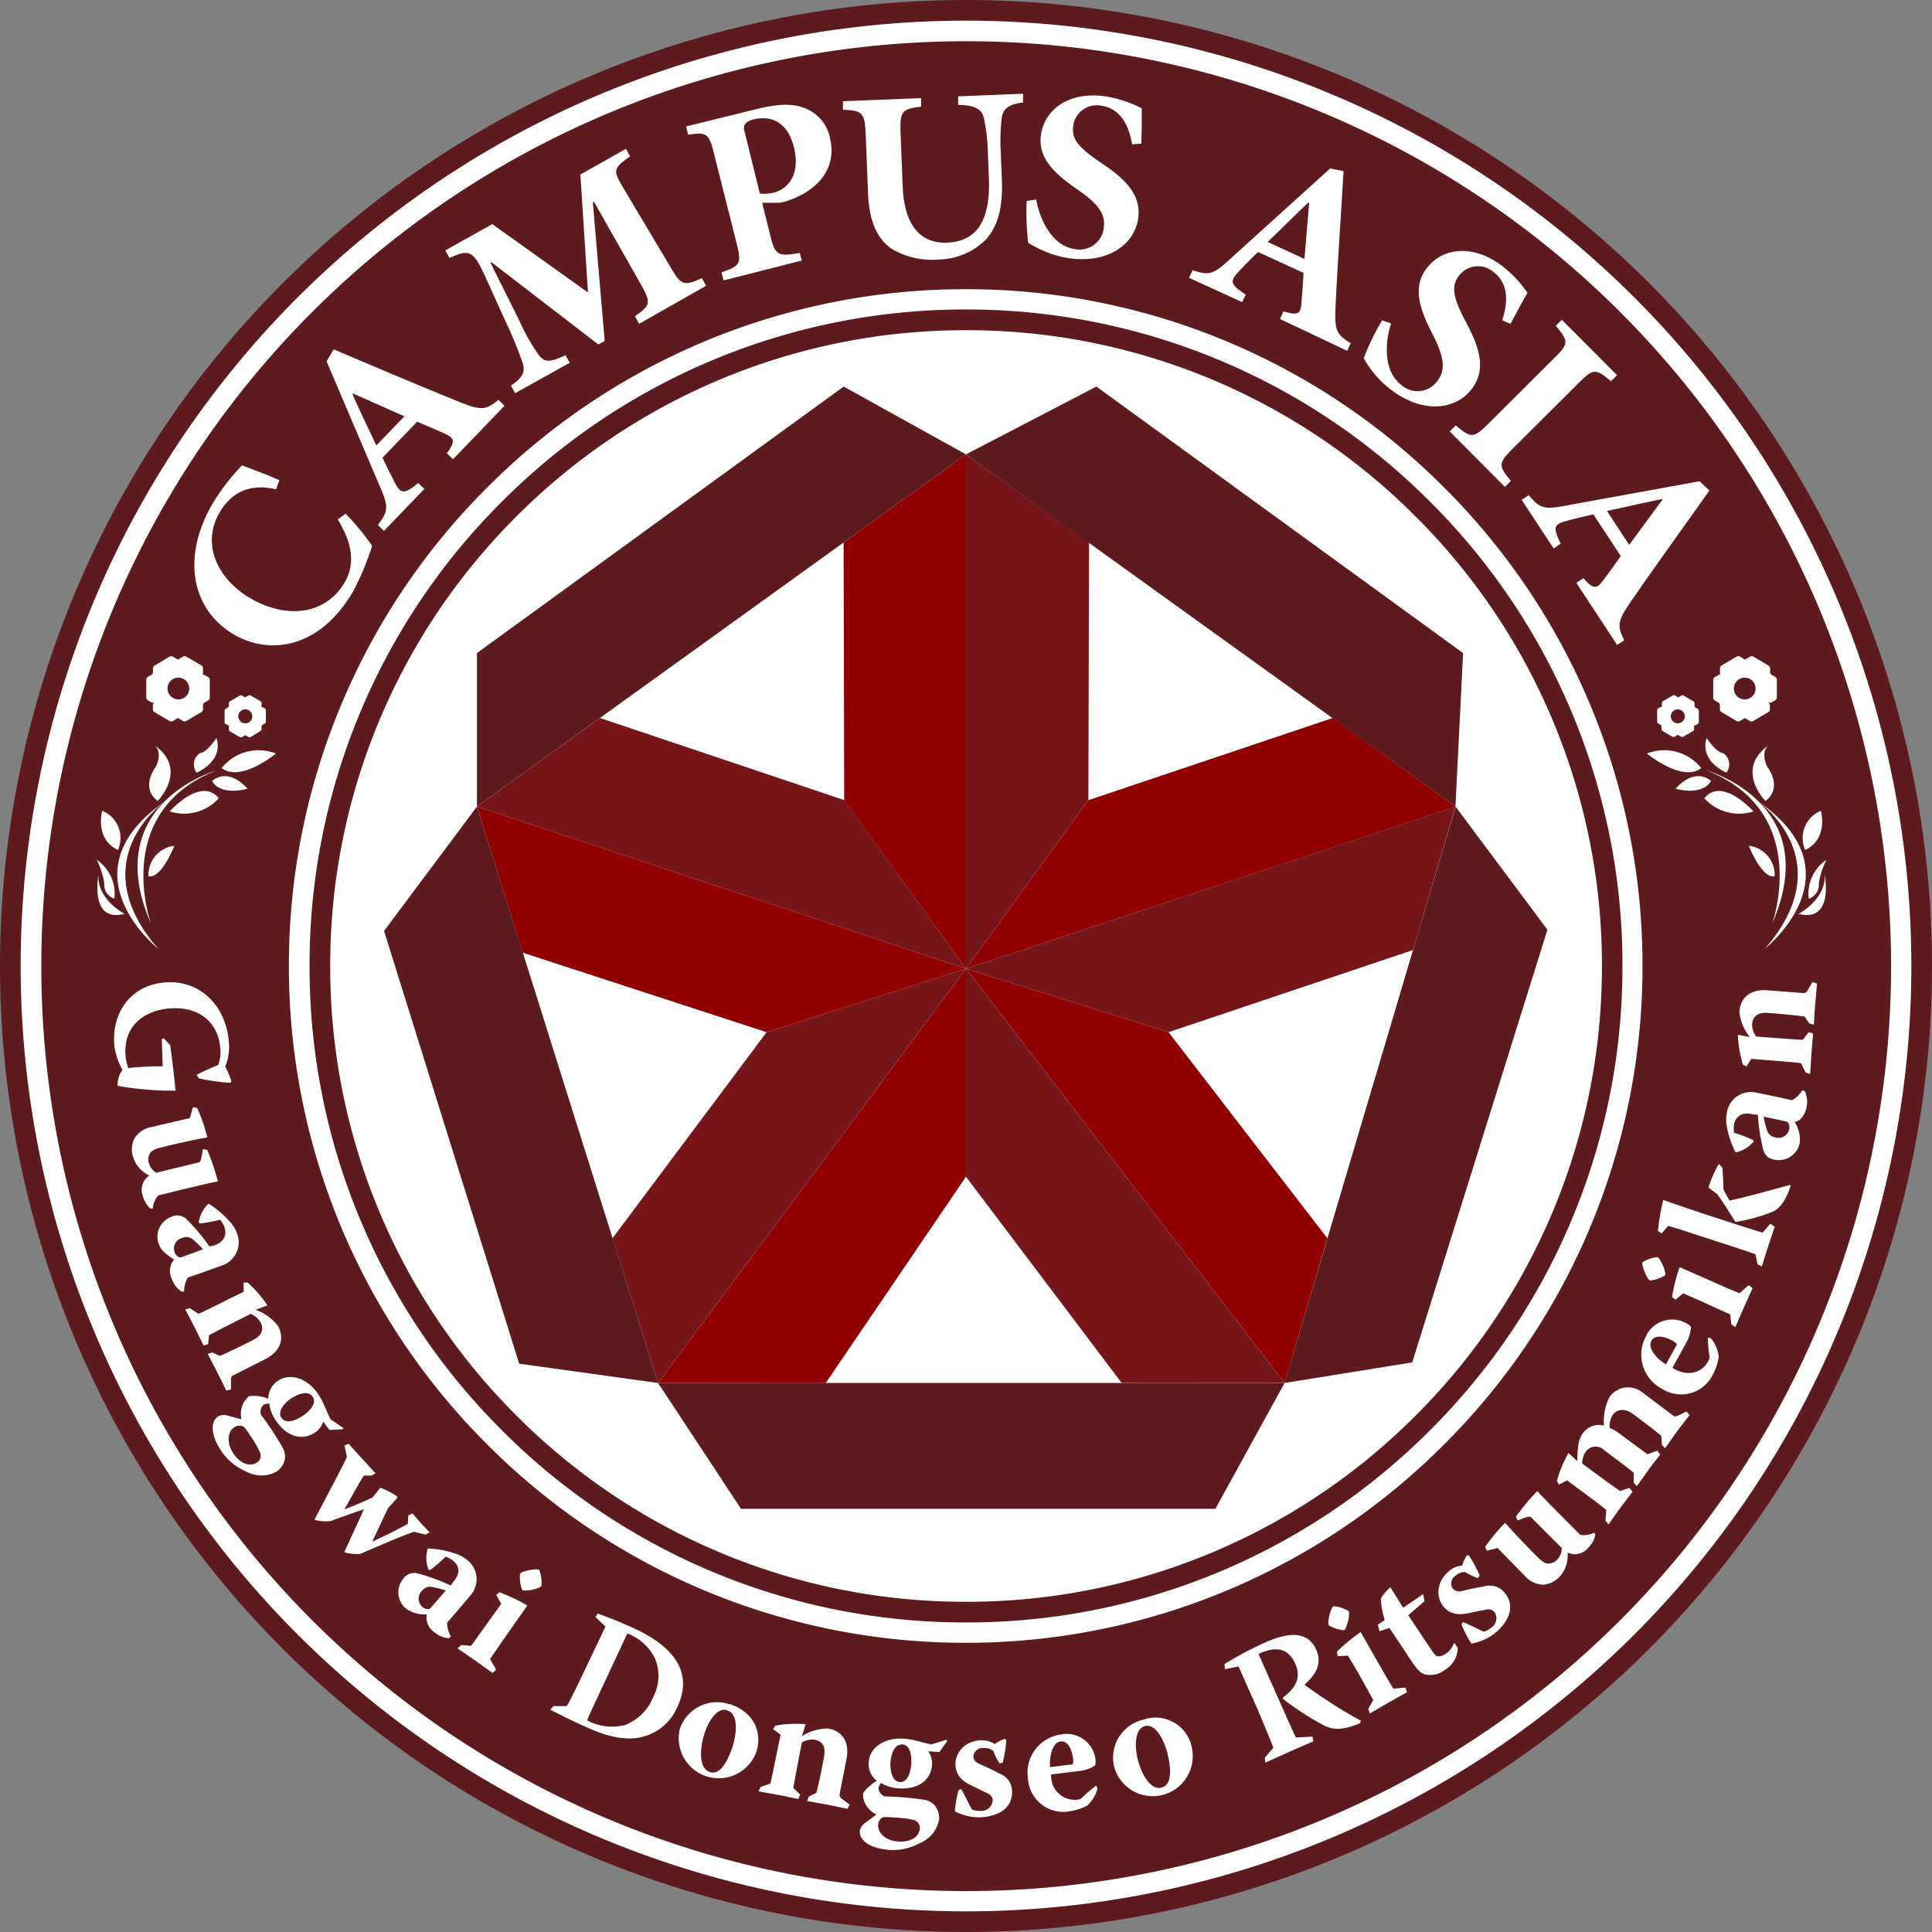 <svg xmlns="http://www.w3.org/2000/svg" viewBox="0 0 254.39 254.39"><rect x="0" y="0" width="254.39" height="254.39" fill="#808080" stroke="none"/><defs><style>.cls-1{fill:#fff}.cls-2{fill:#5e1b1f}.cls-3{fill:#76161b}.cls-4{fill:#910000}</style></defs><g id="レイヤー_2" data-name="レイヤー 2"><g id="レイヤー_1-2" data-name="レイヤー 1"><circle class="cls-1" cx="127.19" cy="127.19" r="116.27" transform="rotate(-82.53 127.202 127.194)"/><path class="cls-2" d="M0 127.19A127.2 127.2 0 0 1 127.19 0a127.21 127.21 0 0 1 127.2 127.19 127.22 127.22 0 0 1-127.2 127.2A127.21 127.21 0 0 1 0 127.19zM68 68a83.37 83.37 0 0 0-24.52 59.2A83.37 83.37 0 0 0 68 186.39a83.35 83.35 0 0 0 59.2 24.52 83.33 83.33 0 0 0 59.2-24.52 83.38 83.38 0 0 0 24.53-59.2A83.38 83.38 0 0 0 186.39 68a83.37 83.37 0 0 0-59.2-24.52A83.39 83.39 0 0 0 68 68z"/><path class="cls-1" d="M2.72 127.19A124.47 124.47 0 0 1 127.19 2.72a124.48 124.48 0 0 1 124.48 124.47 124.49 124.49 0 0 1-124.48 124.48A124.49 124.49 0 0 1 2.72 127.19zm63.35-61.12a86 86 0 0 0-25.31 61.12 86 86 0 0 0 25.31 61.12 86 86 0 0 0 61.12 25.32 86 86 0 0 0 61.12-25.32 86 86 0 0 0 25.32-61.12 86 86 0 0 0-25.32-61.12 86.09 86.09 0 0 0-61.12-25.32 86.09 86.09 0 0 0-61.12 25.32z"/><path class="cls-2" d="M5.44 127.19A121.75 121.75 0 0 1 127.19 5.43 121.76 121.76 0 0 1 249 127.19 121.76 121.76 0 0 1 127.19 249 121.75 121.75 0 0 1 5.44 127.19zm58.71-63a88.79 88.79 0 0 0-26.11 63 88.79 88.79 0 0 0 26.11 63 88.82 88.82 0 0 0 63 26.12 88.78 88.78 0 0 0 63-26.12 88.76 88.76 0 0 0 26.12-63 88.76 88.76 0 0 0-26.12-63 88.73 88.73 0 0 0-63-26.11 88.77 88.77 0 0 0-63 26.11z"/><path class="cls-1" d="M45.51 67.64A34.25 34.25 0 0 1 49 71.87a36 36 0 0 1-2.46 5.92c-4.56 7.88-11.24 8.35-15.66 5.8-5.71-3.31-7-10.24-2.87-17.31a28.35 28.35 0 0 1 3.86-5c1.68.62 3.08 1.15 4.92 1.94l-.44 1.21c-3.84-.92-6.13.79-7.45 3.07-2.48 4.3-.08 8.85 4 11.23 5.1 3 10.16 2 12.49-2.06 1.42-2.46 1-5.14-.92-8.27zm14.14-7.17l-.81-.78c1.19-1.65 1-2-.36-2.63-.93-.42-2.28-1-3.56-1.53l-4.55 4.73c.45 1 1 2.08 1.61 3.27.75 1.43 1.15 1.67 3.09.07l.81.78-5.32 5.52-.81-.78c1.39-1.8 1.44-2.37.28-5.05L43 47.58l.94-1.58C49.5 48.36 55 50.7 60.5 52.93c2.84 1.12 3.43 1.11 5.13-.28l.81.77zm-13.17-8.66l-.07.08c1 2.31 2.11 4.55 3.14 6.77l3.7-3.84zm37.67-9.17l-.55-1c2.11-1.48 2.15-1.76.71-4.33l-6.1-10.74-.15.08 1.56 18.24-.83.47L64.7 34.52l-.12.07 3.74 7.5a27.5 27.5 0 0 0 2.52 4.51c.83 1.19 1.53 1.13 3.63.17l.55 1-7.19 4-.55-1c1.62-1.09 1.89-1.87 1.53-3a53 53 0 0 0-2.33-5.64l-2.63-5.81c-1.54-3.29-2-3.57-4.66-2.35l-.55-1 6.18-3.46 12.6 9-1-15.53 6-3.38.55 1c-2.27 1.56-2.26 1.85-.9 4.14l6.14 10.31c1.5 2.54 1.76 2.66 4.21 1.58l.55 1zm15.43-28.27c2.62-.65 4.57-.77 6.11-.23a5.32 5.32 0 0 1 3.59 4c1 4.17-1.77 6.89-5.19 8.16a10.64 10.64 0 0 1-1.35.4h-2.39l1.07 4.3c.66 2.65 1 2.79 3.89 2.31l.26 1-10.29 2.61-.28-1.06c2.43-.83 2.68-1.12 2-3.77l-3-11.92c-.66-2.65-1-2.79-3.39-2.43l-.27-1.09zm.47 11.12a5.51 5.51 0 0 0 1.87-.13c1.2-.3 3.65-1.77 2.61-6-.88-3.52-3.25-4.15-5.28-3.64a2.08 2.08 0 0 0-1.15.61 1.16 1.16 0 0 0-.06 1zm34.65-11.98c-1.84.17-2.67.87-2.8 2a25.79 25.79 0 0 0-.13 4.47l.14 3.49c.14 3.39-.3 6.11-2.14 8.11a9 9 0 0 1-6.23 2.59 10.27 10.27 0 0 1-6.11-1.4c-2-1.36-3-3.7-3.14-7.45l-.3-7.56c-.12-3-.47-3.19-3-3.31v-1.12l10.29-.41v1.12c-2.48.32-2.82.53-2.7 3.54l.28 7c.19 4.8 2.15 7.52 5.84 7.37 4.06-.16 5.72-3.12 5.51-8.47l-.14-3.48a23.44 23.44 0 0 0-.52-4.44c-.25-1.11-1.06-1.72-3.39-1.75v-1.12l8.55-.35zM149.07 19c-.37-2.1-1.3-4.65-4-5.07a3.13 3.13 0 0 0-3.76 2.64c-.27 1.74.79 2.91 3.55 4.79 3.3 2.16 5.47 4.31 5 7.45-.56 3.61-4.27 5.93-9.21 5.17a12.78 12.78 0 0 1-3.34-1 14 14 0 0 1-1.92-1 32.06 32.06 0 0 1-.2-5.51l1.25-.2c.36 2.13 1.81 6 5 6.51a3.2 3.2 0 0 0 3.9-2.84c.28-1.87-1-3.27-3.37-4.92-3.19-2.18-5.36-4.26-4.9-7.3.54-3.49 3.9-5.77 8.7-5a16.11 16.11 0 0 1 4.57 1.54c0 1.2 0 2.66-.06 4.66zm19.47 23l.47-1c2 .58 2.27.31 2.36-1.21.09-1 .2-2.48.27-3.86l-6-2.75c-.76.75-1.64 1.61-2.55 2.6-1.11 1.19-1.21 1.64.94 3l-.47 1-7-3.2.47-1c2.16.71 2.71.58 4.86-1.4l13.26-12 1.76.35c-.36 6-.77 12-1.06 17.91-.12 3 .08 3.6 2 4.75l-.47 1zm3.84-15.28l-.1-.05c-1.85 1.73-3.6 3.5-5.36 5.19l4.84 2.23zm25.41 15.45c.67-2 1.05-4.71-1.16-6.37a3.13 3.13 0 0 0-4.56.55c-1.06 1.41-.67 2.95.87 5.91 1.89 3.46 2.79 6.37.88 8.91-2.19 2.93-6.56 3.23-10.55.23a12.87 12.87 0 0 1-2.5-2.43 14.39 14.39 0 0 1-1.21-1.79 30.55 30.55 0 0 1 2.43-5l1.18.41c-.68 2-1.24 6.16 1.39 8.13a3.18 3.18 0 0 0 4.77-.67c1.14-1.51.65-3.36-.64-5.93-1.79-3.42-2.72-6.29-.87-8.75 2.11-2.82 6.15-3.25 10-.33a16 16 0 0 1 3.31 3.52c-.61 1-1.28 2.33-2.25 4.08zm-6.9 14.64l.79-.79c2 1.66 2.34 1.72 4.25-.18l8.7-8.67c2-1.94 1.88-2.3.22-4.27l.8-.79 7.27 7.29-.8.79c-2-1.66-2.3-1.71-4.25.23l-8.7 8.67c-1.91 1.9-1.88 2.25-.23 4.22l-.79.8zm16.67 19.93l.93-.61c1.35 1.52 1.77 1.45 2.65.22.61-.81 1.48-2 2.27-3.14l-3.61-5.48c-1 .23-2.24.5-3.54.86-1.57.42-1.89.75-.75 3l-.94.62-4.21-6.39.93-.62c1.46 1.74 2 1.92 4.87 1.38l17.62-3.21 1.3 1.22c-3.48 4.92-7 9.76-10.36 14.65-1.72 2.52-1.84 3.1-.85 5.07l-.94.61zm11.33-10.94v-.09c-2.48.49-4.91 1.06-7.3 1.57l2.93 4.46zM28.41 101.48s-15.41 4.39-8.53 20.14c0 0-5.3-14.62 8.53-20.14z"/><path class="cls-1" d="M21.82 105.45s-11.26 7.62-1 19.47c.04 0-12.75-10.02 1-19.47zm-1.06.01s4.12-4.14-.46-7.36c0 0 1.19.71.24 2.83 0 0-2.17 2.73.22 4.53zm1.58 1.38s4.12-4.64 6.47-1.73a6.16 6.16 0 0 1-6.47 1.73z"/><path class="cls-1" d="M16.4 120.33s-3.63-1.88-3.44-5.16c.04 0-1.27 6.37 3.44 5.16zm-.88-8.41a3.85 3.85 0 0 0-2.06-5.16s-1.04 3.67 2.06 5.16z"/><path class="cls-1" d="M15.06 118.33a5.36 5.36 0 0 0-2.33-5.11 9.71 9.71 0 0 1 1 3.11 1.92 1.92 0 0 0 1.33 2zm14.13-17.2a6.22 6.22 0 0 1 7.15-1.91s-4.67 3.86-7.15 1.91zm-3.29.6s3.59-1.46 2.6-4.56c0 0-1.19 1.87-2.17 2a1.76 1.76 0 0 0-.43 2.56zm2.02 1.12s1.91-2 4.68 1c0-.01-3.42 1.05-4.68-1zm-8.37 12.52a3.85 3.85 0 0 1 3.4-4s-1.7 4.4-3.4 4zm.78-22.89a.45.45 0 0 1-.39 0l-.47-.27a.46.46 0 0 1-.21-.36v-2.37a.46.46 0 0 1 .21-.36l.47-.26a.47.47 0 0 0 .2-.36V88a.46.46 0 0 1 .2-.36l2-1.19a.49.49 0 0 1 .41 0l.48.28.2.12.21-.12.47-.28a.43.43 0 0 1 .41 0l2 1.17a.46.46 0 0 1 .21.36v.55c0 .13 0 .26-.08.28a.48.48 0 0 1 .28.08l.48.27a.47.47 0 0 1 .21.36v2.35a.46.46 0 0 1-.21.36l-.47.27a.45.45 0 0 0-.21.35v.55a.46.46 0 0 1-.21.36l-2 1.18a.43.43 0 0 1-.41 0l-.48-.28-.21-.12-.21.13-.47.27a.46.46 0 0 1-.41 0l-2-1.18a.47.47 0 0 1-.2-.36v-.54a.43.43 0 0 1 .18-.35z"/><path class="cls-2" d="M22.06 90.66a1.43 1.43 0 1 0 1.42-1.43 1.42 1.42 0 0 0-1.42 1.43z"/><path class="cls-1" d="M30.26 95.5a.26.26 0 0 1-.24 0l-.31-.18a.27.27 0 0 1-.14-.23v-1.52a.32.32 0 0 1 .13-.24l.31-.17a.3.3 0 0 0 .13-.23v-.35a.29.29 0 0 1 .13-.23l1.31-.77a.29.29 0 0 1 .27 0l.31.17.13.08.13-.08.3-.18a.32.32 0 0 1 .27 0l1.32.76a.3.3 0 0 1 .13.23v.35a.44.44 0 0 1-.05.19h.18l.31.18a.3.3 0 0 1 .13.23v1.52a.29.29 0 0 1-.13.23l-.31.17a.32.32 0 0 0-.13.24v.34a.3.3 0 0 1-.14.24l-1.3.81a.32.32 0 0 1-.27 0l-.3-.18-.14-.08-.13.08-.31.18a.3.3 0 0 1-.26 0l-1.32-.76a.3.3 0 0 1-.13-.23v-.35a.28.28 0 0 1 .11-.22z"/><path class="cls-2" d="M31.38 94.32a.92.92 0 1 0 .92-.92.92.92 0 0 0-.92.92z"/><path class="cls-1" d="M224.81 101.48s15.46 4.39 8.53 20.14c0 0 5.29-14.62-8.53-20.14z"/><path class="cls-1" d="M231.4 105.45s11.26 7.62 1 19.47c-.04 0 12.75-10.02-1-19.47zm1.06.01s-4.12-4.14.46-7.36c0 0-1.19.71-.24 2.83 0 0 2.17 2.73-.22 4.53zm-1.58 1.38s-4.12-4.64-6.47-1.73a6.16 6.16 0 0 0 6.47 1.73z"/><path class="cls-1" d="M236.82 120.33s3.63-1.88 3.44-5.16c0 0 1.27 6.37-3.44 5.16zm.88-8.41a3.85 3.85 0 0 1 2.06-5.16s1.04 3.67-2.06 5.16z"/><path class="cls-1" d="M238.16 118.33a5.36 5.36 0 0 1 2.33-5.11 9.71 9.71 0 0 0-1 3.11 1.92 1.92 0 0 1-1.33 2zM224 101.13a6.22 6.22 0 0 0-7.15-1.91s4.7 3.86 7.15 1.91zm3.32.6s-3.59-1.46-2.6-4.56c0 0 1.19 1.87 2.17 2a1.76 1.76 0 0 1 .43 2.56zm-2.02 1.12s-1.91-2-4.68 1c0-.01 3.38 1.05 4.68-1zm8.37 12.52a3.85 3.85 0 0 0-3.4-4s1.73 4.4 3.4 4zm-.78-22.89a.45.45 0 0 0 .39 0l.47-.27a.49.49 0 0 0 .21-.36v-2.37a.46.46 0 0 0-.21-.36l-.47-.26a.49.49 0 0 1-.21-.36V88a.44.44 0 0 0-.21-.36l-2-1.19a.51.51 0 0 0-.42 0l-.47.28-.2.12-.21-.12-.47-.28a.43.43 0 0 0-.41 0l-2 1.17a.46.46 0 0 0-.21.36v.55a.4.4 0 0 0 .08.28.52.52 0 0 0-.29.08l-.47.27a.44.44 0 0 0-.21.36v2.35a.46.46 0 0 0 .21.36l.47.27a.42.42 0 0 1 .2.35v.55a.47.47 0 0 0 .2.36l2 1.18a.43.43 0 0 0 .41 0l.48-.27.2-.13.21.13.47.27a.46.46 0 0 0 .41 0l2-1.18a.46.46 0 0 0 .21-.36v-.54a.46.46 0 0 0-.18-.35z"/><path class="cls-2" d="M231.16 90.66a1.43 1.43 0 1 1-1.42-1.43 1.42 1.42 0 0 1 1.42 1.43z"/><path class="cls-1" d="M223 95.5a.26.26 0 0 0 .24 0l.31-.18a.27.27 0 0 0 .14-.23v-1.52a.3.3 0 0 0-.14-.24l-.3-.17a.28.28 0 0 1-.13-.23v-.35a.29.29 0 0 0-.13-.23l-1.32-.77a.27.27 0 0 0-.26 0l-.31.17-.13.08-.13-.08-.3-.18a.32.32 0 0 0-.27 0l-1.32.76a.3.3 0 0 0-.13.23v.35a.33.33 0 0 0 0 .19h-.18l-.31.18a.3.3 0 0 0-.13.23v1.52a.29.29 0 0 0 .13.23l.3.17a.3.3 0 0 1 .14.24v.34a.3.3 0 0 0 .14.24l1.31.76a.32.32 0 0 0 .27 0l.3-.18.13-.08.13.08.31.18a.3.3 0 0 0 .26 0l1.32-.76a.3.3 0 0 0 .13-.23v-.35a.28.28 0 0 0-.11-.22z"/><path class="cls-2" d="M221.84 94.32a.92.92 0 1 1-.92-.92.92.92 0 0 1 .92.92z"/><path class="cls-3" d="M127.19 127.55l-16-22.19L79 94.54 62.8 106.2z"/><path class="cls-4" d="M111.08 71.43l.08 33.93 16.03 22.19V59.83l-16.11 11.6z"/><path class="cls-2" d="M111.09 50.9L62.8 85.99v20.21l64.39-46.37-16.1-8.93z"/><path class="cls-3" d="M127.19 127.55l16.12-22.19.09-33.93-16.21-11.6v67.72z"/><path class="cls-4" d="M143.31 105.36l-16.12 22.19 64.47-21.34-16.17-11.67-32.18 10.82z"/><path class="cls-2" d="M192.65 85.99L144.36 50.9l-17.17 8.93 64.45 46.37 1.01-20.21z"/><path class="cls-3" d="M191.64 106.2l-64.45 21.35 26.67 8.36 32.2-10.82 5.58-18.89z"/><path class="cls-4" d="M153.86 135.91l-26.67-8.36 41.96 54.53 5.62-19.04-20.91-27.13z"/><path class="cls-2" d="M191.66 106.21l-22.53 75.89 16.82-2.71 17.8-56.97-12.09-16.21z"/><path class="cls-3" d="M127.19 127.55v27.39l20.5 27.15 21.46-.01-41.96-54.53z"/><path class="cls-4" d="M127.19 154.94v-27.39L86.65 182.1l22.07.01 18.47-27.17z"/><path class="cls-2" d="M86.65 182.1l10.92 16.57h62.46l9.12-16.58-82.5.01z"/><path class="cls-3" d="M100.94 135.91l-20.29 27.13 6 19.06 40.54-54.55-26.25 8.36z"/><path class="cls-4" d="M127.19 127.55L62.8 106.2l6.03 19.24 32.11 10.47 26.25-8.36z"/><path class="cls-2" d="M62.8 106.2l-12.23 16.38 17.79 56.98 18.29 2.54-23.85-75.9z"/><path class="cls-1" d="M22.4 137.61c.15.88.48 3.5.71 6a42.51 42.51 0 0 1-7.62-.63v-.15a3.18 3.18 0 0 1 .64-1.95 9.21 9.21 0 0 1-1.07-3.13c-.4-4.33 2.07-8 6.64-8.39s8 3 8.42 7.71a6.73 6.73 0 0 1-.47 3.37 12.47 12.47 0 0 1 .82 1.9l-.15.25a32.69 32.69 0 0 1-4.12-.59l-.31-.47c.93-.5 2.1-1 2.84-1.3a4.9 4.9 0 0 0 .26-2.35c-.32-3.45-3-5.44-6.77-5.09-3.19.3-6 2.23-5.69 6.22a6 6 0 0 0 .37 1.62 41.3 41.3 0 0 1 4.52-.23l-.11-3.57.25-.11zm3 8.18l.55.09a22 22 0 0 1 1.35 3.88c-1.24.23-2.87.54-5.86 1.27-.94.23-1.37.42-1.62.73a1.55 1.55 0 0 0-.24 1.32 2.22 2.22 0 0 0 1 1.34l5.52-1.35c.3-.07.37-.22.62-1.75l.56.09a28.2 28.2 0 0 1 1.41 4.15c-1 .17-2.37.51-7.85 1.84a3 3 0 0 0-.72 1.73h-.32a3.37 3.37 0 0 1-1-1.66 2.28 2.28 0 0 1 .86-2.68 4.14 4.14 0 0 1-2.19-2.61 3.24 3.24 0 0 1 .23-2.28 3.31 3.31 0 0 1 2.3-1.51c1.64-.4 3.71-.86 5-1.17zM28.15 164c1.6-.52 1.67-1.65 1.4-2.4a3.08 3.08 0 0 0-.58-1 17.49 17.49 0 0 1-2.61.49l-.2-.11a4.35 4.35 0 0 1 1.3-2.49 12.16 12.16 0 0 1 2.8 2.37 4.37 4.37 0 0 1 .85 1.3 3.23 3.23 0 0 1-1.85 4.46c-1.47.53-3.24 1.16-4.53 1.6a3.44 3.44 0 0 0-.48 1.84h-.35a3.23 3.23 0 0 1-1.26-1.63 2.32 2.32 0 0 1 .28-2.57c-1.18-.79-1.72-1.25-2-2a2.79 2.79 0 0 1 1.6-3.62 1.76 1.76 0 0 1 2 .25 26.54 26.54 0 0 1 3.05 3.63zM24 163a1.42 1.42 0 0 0-1 1.89 1.07 1.07 0 0 0 .49.61.59.59 0 0 0 .5 0l2.74-1a12.19 12.19 0 0 0-1.36-1.32A1.31 1.31 0 0 0 24 163zm8.08 7.1v-1.22h.53a15.75 15.75 0 0 1 2.6 3l-1.49.56v.05a6.35 6.35 0 0 1 2.91 2.14c1.07 2.13-.27 3.6-1.66 4.31l-4.3 2.18c-.21.1-.27.3-.26.62v1.22l-.61.14c-.45-.89-.86-1.74-1.3-2.61s-.77-1.48-1.15-2.23l.59-.18 1 .46c.6-.25 1.94-.86 4.37-2.09 1.16-.59 1.49-1.41 1-2.32A2.6 2.6 0 0 0 33 173c-1.52.77-5.13 2.6-5.46 2.81L27.4 177l-.6.16c-.36-.76-.74-1.51-1.11-2.25s-.87-1.67-1.3-2.51l.61-.14 1.14.73c.27-.09 2.15-1 4.35-2.13zm10.48 17.08a2.8 2.8 0 0 1-1.09 1.45c-1.73 1.14-3.75.52-5.19-1.64a4.91 4.91 0 0 1-.82-2.18 1.81 1.81 0 0 0-.72.14 1.27 1.27 0 0 0-.38 1.34 37.68 37.68 0 0 1 2.87 4.35 2.27 2.27 0 0 1 .2 1.79 2.69 2.69 0 0 1-1 1.33 4.14 4.14 0 0 1-4 0A7.35 7.35 0 0 1 29.1 191c-1.39-2.09-1.38-3.84-.37-4.51a1.62 1.62 0 0 1 1.19-.11l1.87.5a3.41 3.41 0 0 1 .11-1.79 2.82 2.82 0 0 1 .89-1.24 4.57 4.57 0 0 1 2.53.33 2.83 2.83 0 0 1 1.3-2.38c1.73-1.14 4-.18 5.3 1.8a10 10 0 0 1 .82 1.56c.26.58.45 1.05.78 1.71l1.7 1.16-.09.16-1.75.1zM33 189.09c-.77-1.15-.89-1.26-1.12-1.33a1.23 1.23 0 0 0-1 .16c-1 .63-1 2.12-.19 3.4s2.12 1.94 3.2 1.22a1.08 1.08 0 0 0 .3-1.39A13.52 13.52 0 0 0 33 189.1zm8.17-5.17c-.62-.94-2-.31-2.82.21s-1.87 1.68-1.29 2.55 1.89.35 2.76-.23c.68-.45 2-1.56 1.36-2.51zm7.74 10.37h-1c-.5.77-1.35 2.28-2.56 4.46 1.28-.52 2.54-1 3.72-1.6l1-1.25a9.2 9.2 0 0 1 2.17 1.1l.1.21-1.23 1.35c-.76 1.57-1.41 2.95-2.08 4.43 1.62-.76 2.76-1.3 4.66-2.33l.07-1.12.55-.26 1 1.15c.4.45.83.88 1.25 1.34l-.52.3-1.51-.38c-1 .31-3.61 1.41-7.14 2.93a7 7 0 0 1-1.95-.19l-.09-.09c1-2.22 2-4.32 2.56-5.61-1.2.41-2.2.76-4.4 1.56a6.14 6.14 0 0 1-2-.14l-.09-.09c1.16-2.2 4.12-7.78 4.26-8.24-.1-.49-.21-1-.34-1.47l.55-.26c.55.6 1.17 1.32 1.81 2l1.75 1.91zm10.76 14c1.14-1.25.64-2.26 0-2.77a3.12 3.12 0 0 0-1-.55 17.44 17.44 0 0 1-2 1.73h-.23a4.22 4.22 0 0 1-.11-2.8 12.16 12.16 0 0 1 3.6.66 4.14 4.14 0 0 1 1.38.7A3.2 3.2 0 0 1 62 210c-1 1.2-2.23 2.62-3.12 3.65a3.48 3.48 0 0 0 .5 1.83l-.27.23a3.31 3.31 0 0 1-1.91-.79 2.32 2.32 0 0 1-1-2.36 4.28 4.28 0 0 1-2.7-.72 2.78 2.78 0 0 1-.42-3.94 1.74 1.74 0 0 1 1.82-.75 26 26 0 0 1 4.45 1.62zm-4.13 1.19a1.44 1.44 0 0 0 .11 2.13 1.07 1.07 0 0 0 .73.27.57.57 0 0 0 .42-.27l1.9-2.19a14.13 14.13 0 0 0-1.84-.47 1.31 1.31 0 0 0-1.3.52zm10.23.18a23.27 23.27 0 0 1 3.67 1.74l-2.59 3.68c-1.39 2-2.07 3-2.32 3.38l.8 1.39-.47.43c-.83-.58-1.51-1.08-2.34-1.67l-2.26-1.56.45-.45 1.32.11c.45-.61 1.44-2 2.42-3.37l1.55-2.16-.67-1.18zm5.23-2.95a4.43 4.43 0 0 1 .28 2.13l-.19.16a5.1 5.1 0 0 1-2.13.43l-.21-.07a4.71 4.71 0 0 1-.28-2.13l.17-.17a5.67 5.67 0 0 1 2.18-.42zm7.71 5.75c.43.16 2.6.92 5.06 2.08 6 2.85 7.18 6.48 5.42 10.22a6.83 6.83 0 0 1-7.19 4.09c-1.77-.14-3.49-.8-6.25-2.1-1.21-.57-2.6-1.28-3.29-1.63l.41-.47h1.74c.26-.33 1.19-2.21 2.73-5.47l2.38-5-1.31-1.28zm1.35 8.07c-1.52 3.25-2.68 5.7-2.74 6a6.92 6.92 0 0 0 5 .6 6.53 6.53 0 0 0 3.68-3.66 6 6 0 0 0 .25-5.09 6.65 6.65 0 0 0-3.65-3.3zm16.05 3.85c3 1 4.36 3.57 3.47 6.33a5.27 5.27 0 0 1-10.08-3 5.14 5.14 0 0 1 6.59-3.29zm-.37.81c-1.36-.43-2.53 1.58-3 3.13-.57 1.79-.81 4.46.71 5s2.52-1.9 3-3.3c.52-1.63.85-4.29-.63-4.77zm7.05 3.22l-1-.73.29-.46a15.34 15.34 0 0 1 4-.19l-.47 1.51v.06a6.22 6.22 0 0 1 3.48-1c2.33.45 2.68 2.41 2.38 3.94l-.92 4.73c0 .24.07.42.32.6l1 .74-.26.56-2.86-.58-2.47-.45.22-.58 1-.51c.17-.63.51-2.06 1-4.73.25-1.28-.19-2.05-1.19-2.24a2.59 2.59 0 0 0-1.72.35c-.33 1.67-1.1 5.64-1.13 6l.91.88-.25.57c-.82-.18-1.65-.34-2.45-.5s-1.85-.33-2.79-.52l.27-.56 1.28-.46c.09-.26.51-2.32 1-4.74zm19.46 2.19v.05a2.76 2.76 0 0 1 .47 1.75c-.16 2.07-1.9 3.27-4.49 3.07a5 5 0 0 1-2.22-.7 1.77 1.77 0 0 0-.34.65 1.25 1.25 0 0 0 .83 1.12 39.77 39.77 0 0 1 5.19.44 2.22 2.22 0 0 1 1.53.94 2.73 2.73 0 0 1 .44 1.6 4.16 4.16 0 0 1-2.53 3.16 7.35 7.35 0 0 1-4.15.89c-2.5-.2-3.87-1.29-3.77-2.49a1.6 1.6 0 0 1 .64-1l1.55-1.16a3.32 3.32 0 0 1-1.34-1.18 2.75 2.75 0 0 1-.42-1.47c0-.43 1.13-1.39 1.81-1.79a2.8 2.8 0 0 1-1.06-2.49c.16-2.07 2.31-3.24 4.69-3.05a9 9 0 0 1 1.73.31c.61.15 1.1.3 1.83.44l2-.62.07.18-1 1.44zm-4.42 8.72c-1.38-.11-1.54-.08-1.74.06a1.21 1.21 0 0 0-.46.85c-.09 1.14 1 2.12 2.56 2.24s2.83-.47 2.93-1.76a1.08 1.08 0 0 0-.91-1.09 13.14 13.14 0 0 0-2.36-.3zm1-9.62c-1.13-.09-1.51 1.42-1.58 2.35s.17 2.51 1.21 2.59 1.44-1.28 1.52-2.31c.07-.82 0-2.54-1.13-2.63zm10.47-.54a3 3 0 0 1 1.68.48 5.8 5.8 0 0 1 1.28-.68l.24.11a15.12 15.12 0 0 1-.47 3l-.39.14a7.71 7.71 0 0 1-.86-1.67 1.94 1.94 0 0 0-1.28-.38 1.23 1.23 0 0 0-1.34 1.13c0 .39.28.76.87 1 1.11.49 1.79.82 2.62 1.26a2.49 2.49 0 0 1 1.61 2.34c.06 2.72-2.69 3.37-4.27 3.4a6.84 6.84 0 0 1-3.26-.79 14.68 14.68 0 0 1 .48-2.78l.34-.16c.4.64 1 1.93 1.42 2.69a2.72 2.72 0 0 0 1.15.19 1.48 1.48 0 0 0 1.59-1.35c0-.43-.19-.73-.77-1s-1.19-.6-1.91-.93c-1.35-.62-2.19-1.42-2.22-2.83s1.09-3.14 3.47-3.19zm9.11 4.48a1.26 1.26 0 0 0 0 .28 3.1 3.1 0 0 0 3.4 3.05 2.05 2.05 0 0 0 .53-.13 16.14 16.14 0 0 1 2-1.72l.17.35a4.49 4.49 0 0 1-1.4 2.31 7.62 7.62 0 0 1-2.18.7 4.66 4.66 0 0 1-5.58-4.34 5.06 5.06 0 0 1 4.34-5.75 3.81 3.81 0 0 1 4.57 3.43c0 .34 0 .61-.15.71a5.29 5.29 0 0 1-2.23.69zm2.84-1.33a1.83 1.83 0 0 0 .05-.7c-.18-1.48-.77-2.41-1.65-2.31-1.12.14-1.51 2.13-1.38 3.38zm9.42-5.92a4.86 4.86 0 0 1 6.24 3.63 5.27 5.27 0 0 1-10.21 2.61 5.14 5.14 0 0 1 4-6.23zm.1.89c-1.39.33-1.35 2.65-1 4.23.43 1.83 1.6 4.24 3.16 3.87s1.17-2.92.83-4.35c-.39-1.66-1.49-4.11-3-3.76zm10.47-8.17a45.05 45.05 0 0 1 5.38-2.86c3.73-1.66 5.78-1.1 6.7 1s-.47 3.59-1.53 4.55v.05c.83.65 3.23 2.26 4.57 3.09 2.1 1.27 2.48 1.43 2.83 1.63l-.12.33c-2.38 1-3.57.86-4.77.28a38.79 38.79 0 0 1-5.39-3.5v-.14c1.66-1.26 2.48-2.57 1.62-4.51-1-2.23-2.83-2.2-4.82-1.24l2.64 5.93c1.2 2.71 1.86 4.19 2.29 5.06l2.18-.11.1.61c-1 .46-2.08.9-3.13 1.37l-3.17 1.43-.09-.62 1.13-1.34c-.26-.7-1-2.53-2.11-5.14l-2.47-5.55-1.8.35zm14.34-7.62a4.65 4.65 0 0 1 2 .65l.06.24a5.17 5.17 0 0 1-.51 2.12l-.16.16a4.67 4.67 0 0 1-2-.65l-.08-.23a5.48 5.48 0 0 1 .54-2.15zm.45 6a22.26 22.26 0 0 1 3.13-2.59l2.23 3.9c1.2 2.11 1.82 3.14 2.08 3.55l1.59-.14.2.61c-.88.5-1.63.9-2.51 1.41l-2.37 1.38-.22-.6.66-1.15c-.35-.67-1.18-2.14-2-3.62l-1.33-2.24-1.36.07zm11.36-7.59l.18.93-2.14 1.85c.78 1.17 1.85 2.79 3.2 4.8.3.45.51.57.67.62a1.8 1.8 0 0 0 1-.3 2.84 2.84 0 0 0 1.14-1.44h.09l.42.63a3.44 3.44 0 0 1-1.68 2.87 3.11 3.11 0 0 1-2.67.6c-.54-.18-.93-.52-1.65-1.6l-3-4.51-1.31.44-.21-.87.9-.61a10.84 10.84 0 0 1-.52-2.83 5.86 5.86 0 0 1 1.27-1.48l1.67 2.69zm3.5-3.12a3 3 0 0 1 1.63-.63 5.42 5.42 0 0 1 .6-1.32l.26-.06a15.06 15.06 0 0 1 1.45 2.68l-.22.35a7.72 7.72 0 0 1-1.7-.81 1.93 1.93 0 0 0-1.25.48 1.22 1.22 0 0 0-.37 1.71 1.2 1.2 0 0 0 1.3.29c1.19-.29 1.93-.44 2.85-.59a2.51 2.51 0 0 1 2.71.88c1.7 2.13-.1 4.32-1.33 5.3a6.81 6.81 0 0 1-3.08 1.35 14.35 14.35 0 0 1-1.3-2.5l.17-.33c.71.26 2 .91 2.77 1.27a3.11 3.11 0 0 0 1-.54 1.49 1.49 0 0 0 .44-2 1.08 1.08 0 0 0-1.24-.34c-.61.1-1.3.24-2.08.41-1.45.33-2.6.2-3.48-.9s-1-3.16.82-4.64zm4.88-2.59l-.21-.51a21.77 21.77 0 0 1 2.62-3.16c.84.93 1.95 2.17 4.12 4.35.68.69 1.07.95 1.46 1a1.59 1.59 0 0 0 1.26-.49 2.13 2.13 0 0 0 .62-1.55l-4-4c-.21-.21-.38-.2-1.82.38l-.21-.52a28.72 28.72 0 0 1 2.82-3.36c.65.75 1.66 1.77 5.65 5.77a3 3 0 0 0 1.84-.29l.14.29a3.36 3.36 0 0 1-.92 1.68 2.26 2.26 0 0 1-2.74.65 4.12 4.12 0 0 1-1.09 3.23 3.27 3.27 0 0 1-2.07 1 3.34 3.34 0 0 1-2.49-1.19c-1.19-1.19-2.65-2.72-3.57-3.64zm10.57-9.27l-1.06.56-.28-.48a15.62 15.62 0 0 1 1.53-3.68l1.15 1.07c.05-1.5.05-2.73.74-3.67a2.58 2.58 0 0 1 2.79-1 6.77 6.77 0 0 1 .76-3.83 3 3 0 0 1 4.42-.44l4 3c.16.12.33 0 .67-.1l1-.5.4.48c-.56.75-1.14 1.47-1.68 2.2s-1 1.45-1.55 2.16l-.41-.46-.07-1.18c-.47-.38-1.65-1.33-3.69-2.83-1.34-1-2.29-.46-2.65 0a2.69 2.69 0 0 0-.46 1.81 5.3 5.3 0 0 1 1.27.72l3.71 2.74 1.27-.48.4.51c-.47.64-1 1.26-1.47 1.92s-1.06 1.51-1.61 2.25l-.41-.46v-1.3c-.18-.19-1.49-1.19-3.9-3a1.59 1.59 0 0 0-2.43.25 2.51 2.51 0 0 0-.44 1.53c1.33 1 4.72 3.48 5 3.61l1.21-.4.41.5c-.49.66-1 1.31-1.52 2s-1.09 1.54-1.64 2.29l-.41-.47.11-1.42c-.18-.19-1.45-1.16-3.8-2.89zm13.88-14.83a2.44 2.44 0 0 0 .23.16c1.77 1 3.62.56 4.46-1a2.28 2.28 0 0 0 .21-.51 16.92 16.92 0 0 1-.24-2.6l.38.06a4.46 4.46 0 0 1 1.05 2.48 7 7 0 0 1-.71 2.18 4.65 4.65 0 0 1-6.77 2 5.06 5.06 0 0 1-2.13-6.86 3.81 3.81 0 0 1 5.46-1.7c.3.16.49.36.49.54a5.24 5.24 0 0 1-.75 2.2zm.59-3.08a1.83 1.83 0 0 0-.54-.45c-1.31-.72-2.41-.78-2.84 0-.54 1 .84 2.46 1.93 3.09zm-4.57-10.79a4.45 4.45 0 0 1 2-.69l.19.16a4.85 4.85 0 0 1 .84 2v.22a4.51 4.51 0 0 1-2 .69l-.2-.14a5.94 5.94 0 0 1-.84-2.05zm3.92 4.56a22.63 22.63 0 0 1 1-3.93l4.12 1.81c2.21 1 3.33 1.45 3.77 1.62l1.2-1.05.52.37c-.41.93-.77 1.7-1.18 2.62s-.74 1.73-1.09 2.53l-.53-.36-.15-1.31c-.68-.33-2.22-1-3.78-1.73l-2.42-1.06-1 .86zm12.94-9.65l.58.39c-.28.87-.58 1.72-.87 2.61s-.55 1.75-.83 2.62l-.55-.27-.29-1.33c-.7-.25-1.94-.68-7.48-2.47-1.66-.55-3.29-1.08-4-1.27l-.88 1-.48-.34a29.44 29.44 0 0 1 .7-4.07c1.84.65 3.7 1.28 5.88 2 4.5 1.46 6.13 2 7.21 2.3zm2.68-5c-.56 1.71-1.25 2.85-2.28 3.38a22.17 22.17 0 0 1-4.86 1.37h-.15c-.55-.88-1.78-2.85-2.4-3.66l-1.13-.85a15.79 15.79 0 0 1 1.35-3.11l.5.5c0 .49.13 1.84.12 2.84.16.35.57 1.1.8 1.47h.06c2-.41 6.13-1.57 7.92-2.06zm-5-9.41c-1.64-.4-2.29.53-2.45 1.32a3.18 3.18 0 0 0 0 1.12 15.63 15.63 0 0 1 2.48.94l.12.19a4.28 4.28 0 0 1-2.4 1.45 12.21 12.21 0 0 1-1.17-3.48 4.32 4.32 0 0 1 0-1.55 3.2 3.2 0 0 1 3.89-2.84c1.53.3 3.37.69 4.7 1a3.49 3.49 0 0 0 1.37-1.32l.33.13a3.3 3.3 0 0 1 .23 2.05c-.29 1.45-1.1 1.95-1.58 2a4.36 4.36 0 0 1 .68 2.72 2.8 2.8 0 0 1-3.25 2.26 1.74 1.74 0 0 1-1.54-1.23 26.22 26.22 0 0 1-.73-4.69zm3 3.05a1.43 1.43 0 0 0 1.81-1.12 1.06 1.06 0 0 0-.11-.77.6.6 0 0 0-.44-.25l-2.83-.6a13 13 0 0 0 .47 1.83 1.32 1.32 0 0 0 1.08.9zm-3.19-10.35l-.62 1-.48-.23a15.54 15.54 0 0 1-.66-3.94l1.57.3a6.34 6.34 0 0 1-1.37-3.34c.18-2.37 2.09-2.94 3.64-2.82l4.81.37c.24 0 .4-.12.55-.39l.63-1.06.59.2c-.08 1-.17 1.94-.25 2.91s-.1 1.66-.17 2.5l-.59-.16-.63-.91c-.64-.09-2.1-.27-4.82-.48-1.29-.1-2 .43-2.08 1.45a2.57 2.57 0 0 0 .54 1.66c1.71.14 5.74.44 6.13.43l.77-1 .59.17c-.08.84-.15 1.68-.21 2.5s-.12 1.88-.19 2.83l-.6-.2-.6-1.22c-.27-.06-2.36-.24-4.82-.43z"/></g></g></svg>